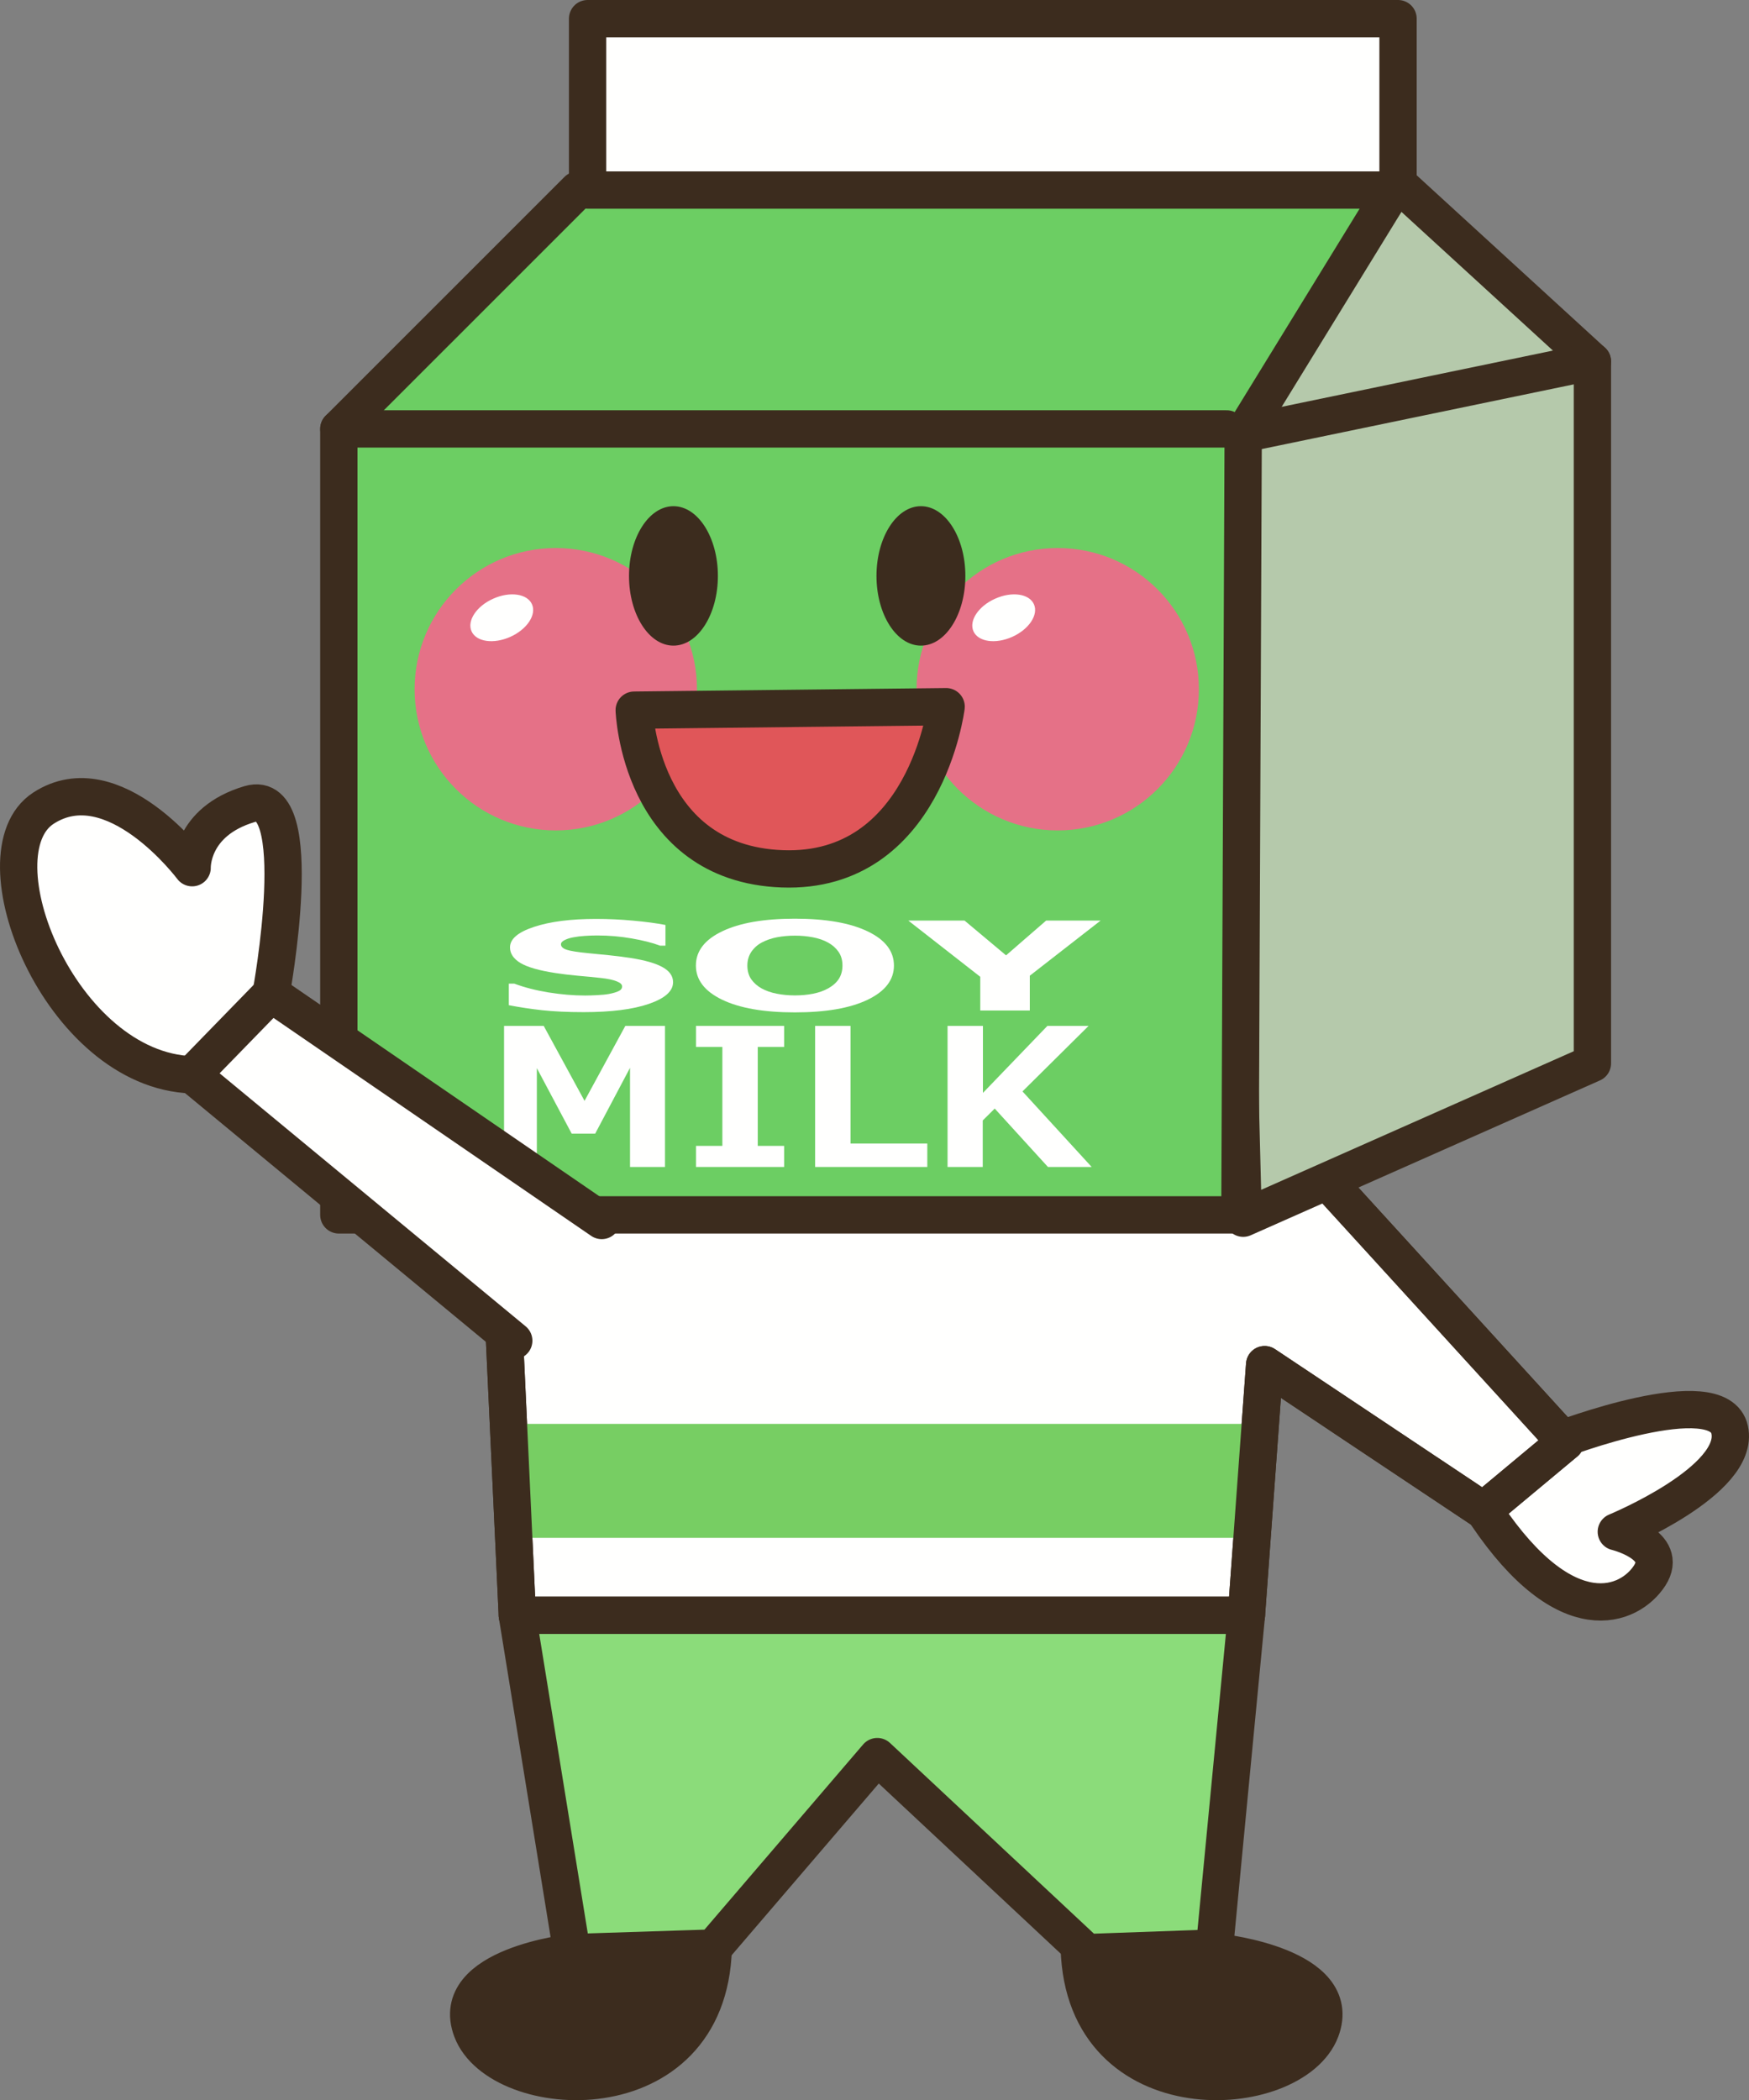 <?xml version="1.0" encoding="UTF-8" standalone="no"?>
<svg
   xmlns:dc="http://purl.org/dc/elements/1.1/"
   xmlns:cc="http://creativecommons.org/ns#"
   xmlns:rdf="http://www.w3.org/1999/02/22-rdf-syntax-ns#"
   xmlns:svg="http://www.w3.org/2000/svg"
   xmlns="http://www.w3.org/2000/svg"
   xmlns:sodipodi="http://sodipodi.sourceforge.net/DTD/sodipodi-0.dtd"
   xmlns:inkscape="http://www.inkscape.org/namespaces/inkscape"
   version="1.1"
   x="0"
   y="0"
   width="468.893"
   height="562.912"
   viewBox="0, 0, 468.893, 562.912"
   id="svg45"
   sodipodi:docname="soymilkhead.svg"
   inkscape:version="0.92.2 5c3e80d, 2017-08-06">
  <rect x="0" y="0" width="468.893" height="562.912" fill="#808080" stroke="none"/>
  <sodipodi:namedview
     pagecolor="#ffffff"
     bordercolor="#666666"
     borderopacity="1"
     objecttolerance="10"
     gridtolerance="10"
     guidetolerance="10"
     inkscape:pageopacity="0"
     inkscape:pageshadow="2"
     inkscape:window-width="1436"
     inkscape:window-height="856"
     id="namedview47"
     showgrid="false"
     inkscape:zoom="0.44"
     inkscape:cx="197.0305"
     inkscape:cy="380.19281"
     inkscape:window-x="4"
     inkscape:window-y="0"
     inkscape:window-maximized="1"
     inkscape:current-layer="Layer_1" />
  <defs
     id="defs5">
    <clipPath
       id="Clip_1">
      <path
         d="M133.807,327.892 L138.69,432.949 L334.149,432.949 L339.042,365.762 L397.674,404.854 L419.667,386.533 L356.131,316.895 L193.661,307.129 z"
         id="path2" />
    </clipPath>
  </defs>
  <g
     id="Layer_1">
    <g
       id="g909">
      <path
         id="path838"
         fill="#FFFFFE"
         d="M418.026,385.958 C418.026,385.958 460.78,369.62 463.71,383.232 C466.639,396.836 433.319,410.558 433.319,410.558 C433.319,410.558 447.587,414.015 442.264,422.295 C436.913,430.547 420.047,437.822 398.514,405.919" />
      <path
         id="path840"
         stroke-linejoin="round"
         stroke-linecap="round"
         stroke-width="10"
         stroke="#3C2C1E"
         fill-opacity="0"
         d="M418.026,385.958 C418.026,385.958 460.78,369.62 463.71,383.232 C466.639,396.836 433.319,410.558 433.319,410.558 C433.319,410.558 447.587,414.015 442.264,422.295 C436.913,430.547 420.047,437.822 398.514,405.919" />
      <path
         style="fill:#8bdc7a;fill-opacity:1"
         id="path842"
         fill="#7ACADC"
         d="M138.69,432.949 L153.348,523.351 L191.219,522.129 L235.194,470.82 L291.385,523.351 L325.594,522.129 L334.149,432.949" />
      <path
         id="path844"
         stroke-linejoin="round"
         stroke-linecap="round"
         stroke-width="10"
         stroke="#3C2C1E"
         fill-opacity="0"
         d="M138.69,432.949 L153.348,523.351 L191.219,522.129 L235.194,470.82 L291.385,523.351 L325.594,522.129 L334.149,432.949" />
      <path
         id="path846"
         fill="#FFFFFE"
         d="M133.807,327.892 L138.69,432.949 L334.149,432.949 L339.042,365.762 L397.674,404.854 L419.667,386.533 L356.131,316.895 L193.661,307.129" />
      <path
         id="path848"
         stroke-linejoin="round"
         stroke-linecap="round"
         stroke-width="10"
         stroke="#3C2C1E"
         fill-opacity="0"
         d="M133.807,327.892 L138.69,432.949 L334.149,432.949 L339.042,365.762 L397.674,404.854 L419.667,386.533 L356.131,316.895 L193.661,307.129" />
      <g
         id="g852"
         clip-path="url(#Clip_1)">
        <path
           style="fill:#77ce63;fill-opacity:1"
           id="path850"
           fill="#63A5CE"
           d="M133.807,381.642 L345.135,381.642 L345.135,412.188 L133.807,412.188 z" />
      </g>
      <path
         id="path854"
         stroke-linejoin="round"
         stroke-linecap="round"
         stroke-width="10"
         stroke="#3C2C1E"
         fill-opacity="0"
         d="M133.807,327.892 L138.69,432.949 L334.149,432.949 L339.042,365.762 L397.674,404.854 L419.667,386.533 L356.131,316.895 L193.661,307.129" />
      <path
         id="path856"
         fill="#3C2C1E"
         d="M153.348,523.351 C153.348,523.351 120.038,526.963 126.473,544.122 C133.807,563.663 189.999,567.335 191.219,522.129" />
      <path
         id="path858"
         stroke-linejoin="round"
         stroke-linecap="round"
         stroke-width="10"
         stroke="#3C2C1E"
         fill-opacity="0"
         d="M153.348,523.351 C153.348,523.351 120.038,526.963 126.473,544.122 C133.807,563.663 189.999,567.335 191.219,522.129" />
      <path
         id="path860"
         fill="#3C2C1E"
         d="M327.225,523.351 C327.225,523.351 360.526,526.963 354.1,544.122 C346.756,563.663 290.565,567.335 289.344,522.129" />
      <path
         id="path862"
         stroke-linejoin="round"
         stroke-linecap="round"
         stroke-width="10"
         stroke="#3C2C1E"
         fill-opacity="0"
         d="M327.225,523.351 C327.225,523.351 360.526,526.963 354.1,544.122 C346.756,563.663 290.565,567.335 289.344,522.129" />
      <path
         style="fill:#b5c9ab;fill-opacity:1"
         id="path864"
         fill="#C2C3C0"
         d="M333.29,326.515 L426.913,285.01 L426.913,96.876 L374.803,49.18 L327.987,118.066 L333.29,326.515" />
      <path
         id="path866"
         stroke-linejoin="round"
         stroke-linecap="round"
         stroke-width="10"
         stroke="#3C2C1E"
         fill-opacity="0"
         d="M333.29,326.515 L426.913,285.01 L426.913,96.876 L374.803,49.18 L327.987,118.066 z" />
      <path
         style="fill:#6cce63;fill-opacity:1"
         id="path868"
         fill="#63A5CE"
         d="M154.881,50.938 L90.838,114.961 L90.838,325.626 L332.411,325.626 L333.29,116.29 L371.268,54.474" />
      <path
         id="path870"
         stroke-linejoin="round"
         stroke-linecap="round"
         stroke-width="10"
         stroke="#3C2C1E"
         fill-opacity="0"
         d="M154.881,50.938 L90.838,114.961 L90.838,325.626 L332.411,325.626 L333.29,116.29 L371.268,54.474" />
      <path
         id="path872"
         fill="#FFFFFE"
         d="M90.838,114.961 L328.866,114.961" />
      <path
         id="path874"
         stroke-linejoin="round"
         stroke-linecap="round"
         stroke-width="10"
         stroke="#3C2C1E"
         fill-opacity="0"
         d="M90.838,114.961 L328.866,114.961" />
      <path
         id="path876"
         fill="#FFFFFE"
         d="M157.528,5 L374.803,5 L374.803,50.937 L157.528,50.937 z" />
      <path
         id="path878"
         stroke-linejoin="round"
         stroke-linecap="round"
         stroke-width="10"
         stroke="#3C2C1E"
         fill-opacity="0"
         d="M157.528,5 L374.803,5 L374.803,50.937 L157.528,50.937 z M333.29,116.29 L426.913,96.876" />
      <path
         style="fill:#fffffe;stroke-width:0.721"
         inkscape:connector-curvature="0"
         id="path880"
         d="m 178.278,312.781 h -9.373 v -26.575 l -9.342,17.646 h -6.297 l -9.342,-17.56 v 26.489 h -8.793 v -37.812 h 10.632 l 10.949,20.093 10.934,-20.093 h 10.633 v 37.812" />
      <path
         style="fill:#fffffe;stroke-width:0.721"
         inkscape:connector-curvature="0"
         id="path882"
         d="M 210.22,312.781 H 186.588 V 307.129 h 7.073 v -26.515 h -7.073 v -5.645 h 23.632 v 5.645 H 203.147 V 307.129 h 7.073 v 5.652" />
      <path
         style="fill:#fffffe;stroke-width:0.721"
         inkscape:connector-curvature="0"
         id="path884"
         d="m 248.602,312.781 h -30.072 v -37.812 h 9.486 v 31.535 h 20.586 v 6.277" />
      <path
         style="fill:#fffffe;stroke-width:0.721"
         inkscape:connector-curvature="0"
         id="path886"
         d="m 292.67,312.781 h -11.725 l -14.267,-15.653 -3.212,3.184 v 12.469 h -9.434 v -37.812 h 9.486 v 17.961 l 17.283,-17.961 h 11.04 l -17.721,17.56 18.55,20.252" />
      <path
         id="path888"
         fill="#E57187"
         d="M186.854,184.736 C186.854,205.635 169.901,222.579 149.003,222.579 C128.104,222.579 111.151,205.635 111.151,184.736 C111.151,163.829 128.104,146.885 149.003,146.885 C169.901,146.885 186.854,163.829 186.854,184.736" />
      <path
         id="path890"
         fill="#FFFFFE"
         d="M142.616,161.954 C143.885,164.786 141.278,168.691 136.815,170.693 C132.342,172.706 127.674,172.042 126.415,169.199 C125.155,166.377 127.753,162.451 132.225,160.469 C136.708,158.458 141.356,159.122 142.616,161.954" />
      <path
         id="path892"
         fill="#E57187"
         d="M321.415,184.736 C321.415,205.635 304.471,222.579 283.563,222.579 C262.665,222.579 245.721,205.635 245.721,184.736 C245.721,163.829 262.665,146.885 283.563,146.885 C304.471,146.885 321.415,163.829 321.415,184.736" />
      <path
         id="path894"
         fill="#FFFFFE"
         d="M277.186,161.954 C278.456,164.786 275.848,168.691 271.376,170.693 C266.903,172.706 262.245,172.042 260.975,169.199 C259.715,166.377 262.313,162.451 266.796,160.469 C271.268,158.458 275.926,159.122 277.186,161.954" />
      <path
         id="path896"
         fill="#3C2C1E"
         d="M192.46,154.365 C192.46,164.678 187.128,173.047 180.546,173.047 C173.963,173.047 168.631,164.678 168.631,154.365 C168.631,144.044 173.963,135.674 180.546,135.674 C187.128,135.674 192.46,144.044 192.46,154.365" />
      <path
         id="path898"
         fill="#3C2C1E"
         d="M258.807,154.365 C258.807,164.678 253.475,173.047 246.893,173.047 C240.311,173.047 234.979,164.678 234.979,154.365 C234.979,144.044 240.311,135.674 246.893,135.674 C253.475,135.674 258.807,144.044 258.807,154.365" />
      <path
         id="path900"
         fill="#E05659"
         d="M170.028,190.342 L253.651,189.415 C253.651,189.415 248.065,234.268 209.745,232.872 C171.424,231.465 170.028,190.342 170.028,190.342" />
      <path
         id="path902"
         stroke-linejoin="round"
         stroke-linecap="round"
         stroke-width="10"
         stroke="#3C2C1E"
         fill-opacity="0"
         d="M170.028,190.342 L253.651,189.415 C253.651,189.415 248.065,234.268 209.745,232.872 C171.424,231.465 170.028,190.342 170.028,190.342 z" />
      <path
         id="path904"
         fill="#FFFFFE"
         d="M72.684,266.329 C72.684,266.329 82.88,210.811 66.952,215.508 C51.014,220.234 51.512,232.568 51.512,232.568 C51.512,232.568 30.487,204.443 11.678,216.592 C-7.111,228.731 16.151,286.954 51.512,288.076" />
      <path
         id="path906"
         stroke-linejoin="round"
         stroke-linecap="round"
         stroke-width="10"
         stroke="#3C2C1E"
         fill-opacity="0"
         d="M72.684,266.329 C72.684,266.329 82.88,210.811 66.952,215.508 C51.014,220.234 51.512,232.568 51.512,232.568 C51.512,232.568 30.487,204.443 11.678,216.592 C-7.111,228.731 16.151,286.954 51.512,288.076" />
      <path
         id="path908"
         fill="#FFFFFE"
         d="M161.317,327.129 L72.684,266.329 L51.512,288.076 L137.733,359.346" />
      <path
         id="path910"
         stroke-linejoin="round"
         stroke-linecap="round"
         stroke-width="10"
         stroke="#3C2C1E"
         fill-opacity="0"
         d="M161.317,327.129 L72.684,266.329 L51.512,288.076 L137.733,359.346" />
      <g
         id="text858"
         style="font-style:normal;font-weight:normal;font-size:48.486px;line-height:1.25;font-family:sans-serif;letter-spacing:0px;word-spacing:0px;fill:#fffffe;fill-opacity:1;stroke:none;stroke-width:1.212;stroke-opacity:1"
         transform="scale(1.461,0.684)"
         aria-label="SOY">
        <path
           id="path861"
           style="font-style:normal;font-variant:normal;font-weight:bold;font-stretch:normal;font-family:sans-serif;-inkscape-font-specification:'sans-serif Bold';fill:#fffffe;fill-opacity:1;stroke:none;stroke-width:1.212;stroke-opacity:1"
           d="m 123.506,384.893 q 0,5.208 -4.427,8.476 -4.404,3.243 -11.98,3.243 -4.38,0 -7.647,-0.758 -3.243,-0.781 -6.084,-1.965 v -8.452 h 0.994 q 2.817,2.249 6.298,3.457 3.504,1.207 6.724,1.207 0.829,0 2.178,-0.142 1.349,-0.142 2.202,-0.473 1.042,-0.426 1.705,-1.065 0.687,-0.639 0.687,-1.894 0,-1.16 -0.994,-1.989 -0.971,-0.852 -2.865,-1.302 -1.989,-0.473 -4.214,-0.876 -2.202,-0.426 -4.143,-1.065 -4.451,-1.444 -6.416,-3.906 -1.941,-2.486 -1.941,-6.155 0,-4.924 4.404,-8.026 4.427,-3.125 11.364,-3.125 3.48,0 6.866,0.687 3.409,0.663 5.895,1.681 v 8.121 h -0.971 q -2.131,-1.705 -5.232,-2.841 -3.078,-1.16 -6.298,-1.16 -1.136,0 -2.273,0.166 -1.113,0.142 -2.154,0.568 -0.923,0.355 -1.586,1.089 -0.663,0.71 -0.663,1.634 0,1.397 1.065,2.154 1.065,0.734 4.025,1.349 1.941,0.402 3.717,0.781 1.799,0.379 3.859,1.042 4.048,1.326 5.966,3.622 1.941,2.273 1.941,5.919 z" />
        <path
           id="path863"
           style="font-style:normal;font-variant:normal;font-weight:bold;font-stretch:normal;font-family:sans-serif;-inkscape-font-specification:'sans-serif Bold';fill:#fffffe;fill-opacity:1;stroke:none;stroke-width:1.212;stroke-opacity:1"
           d="m 164.038,378.359 q 0,8.428 -4.83,13.4 -4.83,4.948 -13.353,4.948 -8.499,0 -13.329,-4.948 -4.83,-4.972 -4.83,-13.4 0,-8.499 4.83,-13.424 4.83,-4.948 13.329,-4.948 8.476,0 13.329,4.948 4.853,4.924 4.853,13.424 z m -12.051,8.925 q 1.326,-1.61 1.965,-3.788 0.639,-2.202 0.639,-5.161 0,-3.172 -0.734,-5.398 -0.734,-2.225 -1.918,-3.599 -1.207,-1.421 -2.794,-2.06 -1.563,-0.639 -3.267,-0.639 -1.728,0 -3.267,0.616 -1.515,0.616 -2.794,2.036 -1.184,1.326 -1.941,3.67 -0.734,2.32 -0.734,5.398 0,3.149 0.71,5.374 0.734,2.202 1.918,3.599 1.184,1.397 2.77,2.06 1.586,0.663 3.338,0.663 1.752,0 3.338,-0.663 1.586,-0.687 2.77,-2.107 z" />
        <path
           id="path865"
           style="font-style:normal;font-variant:normal;font-weight:bold;font-stretch:normal;font-family:sans-serif;-inkscape-font-specification:'sans-serif Bold';fill:#fffffe;fill-opacity:1;stroke:none;stroke-width:1.212;stroke-opacity:1"
           d="m 201.965,360.721 -12.998,21.615 v 13.637 h -9.091 v -13.211 l -13.211,-22.041 h 10.322 l 7.623,13.637 7.363,-13.637 z" />
      </g>
    </g>
  </g>
</svg>
